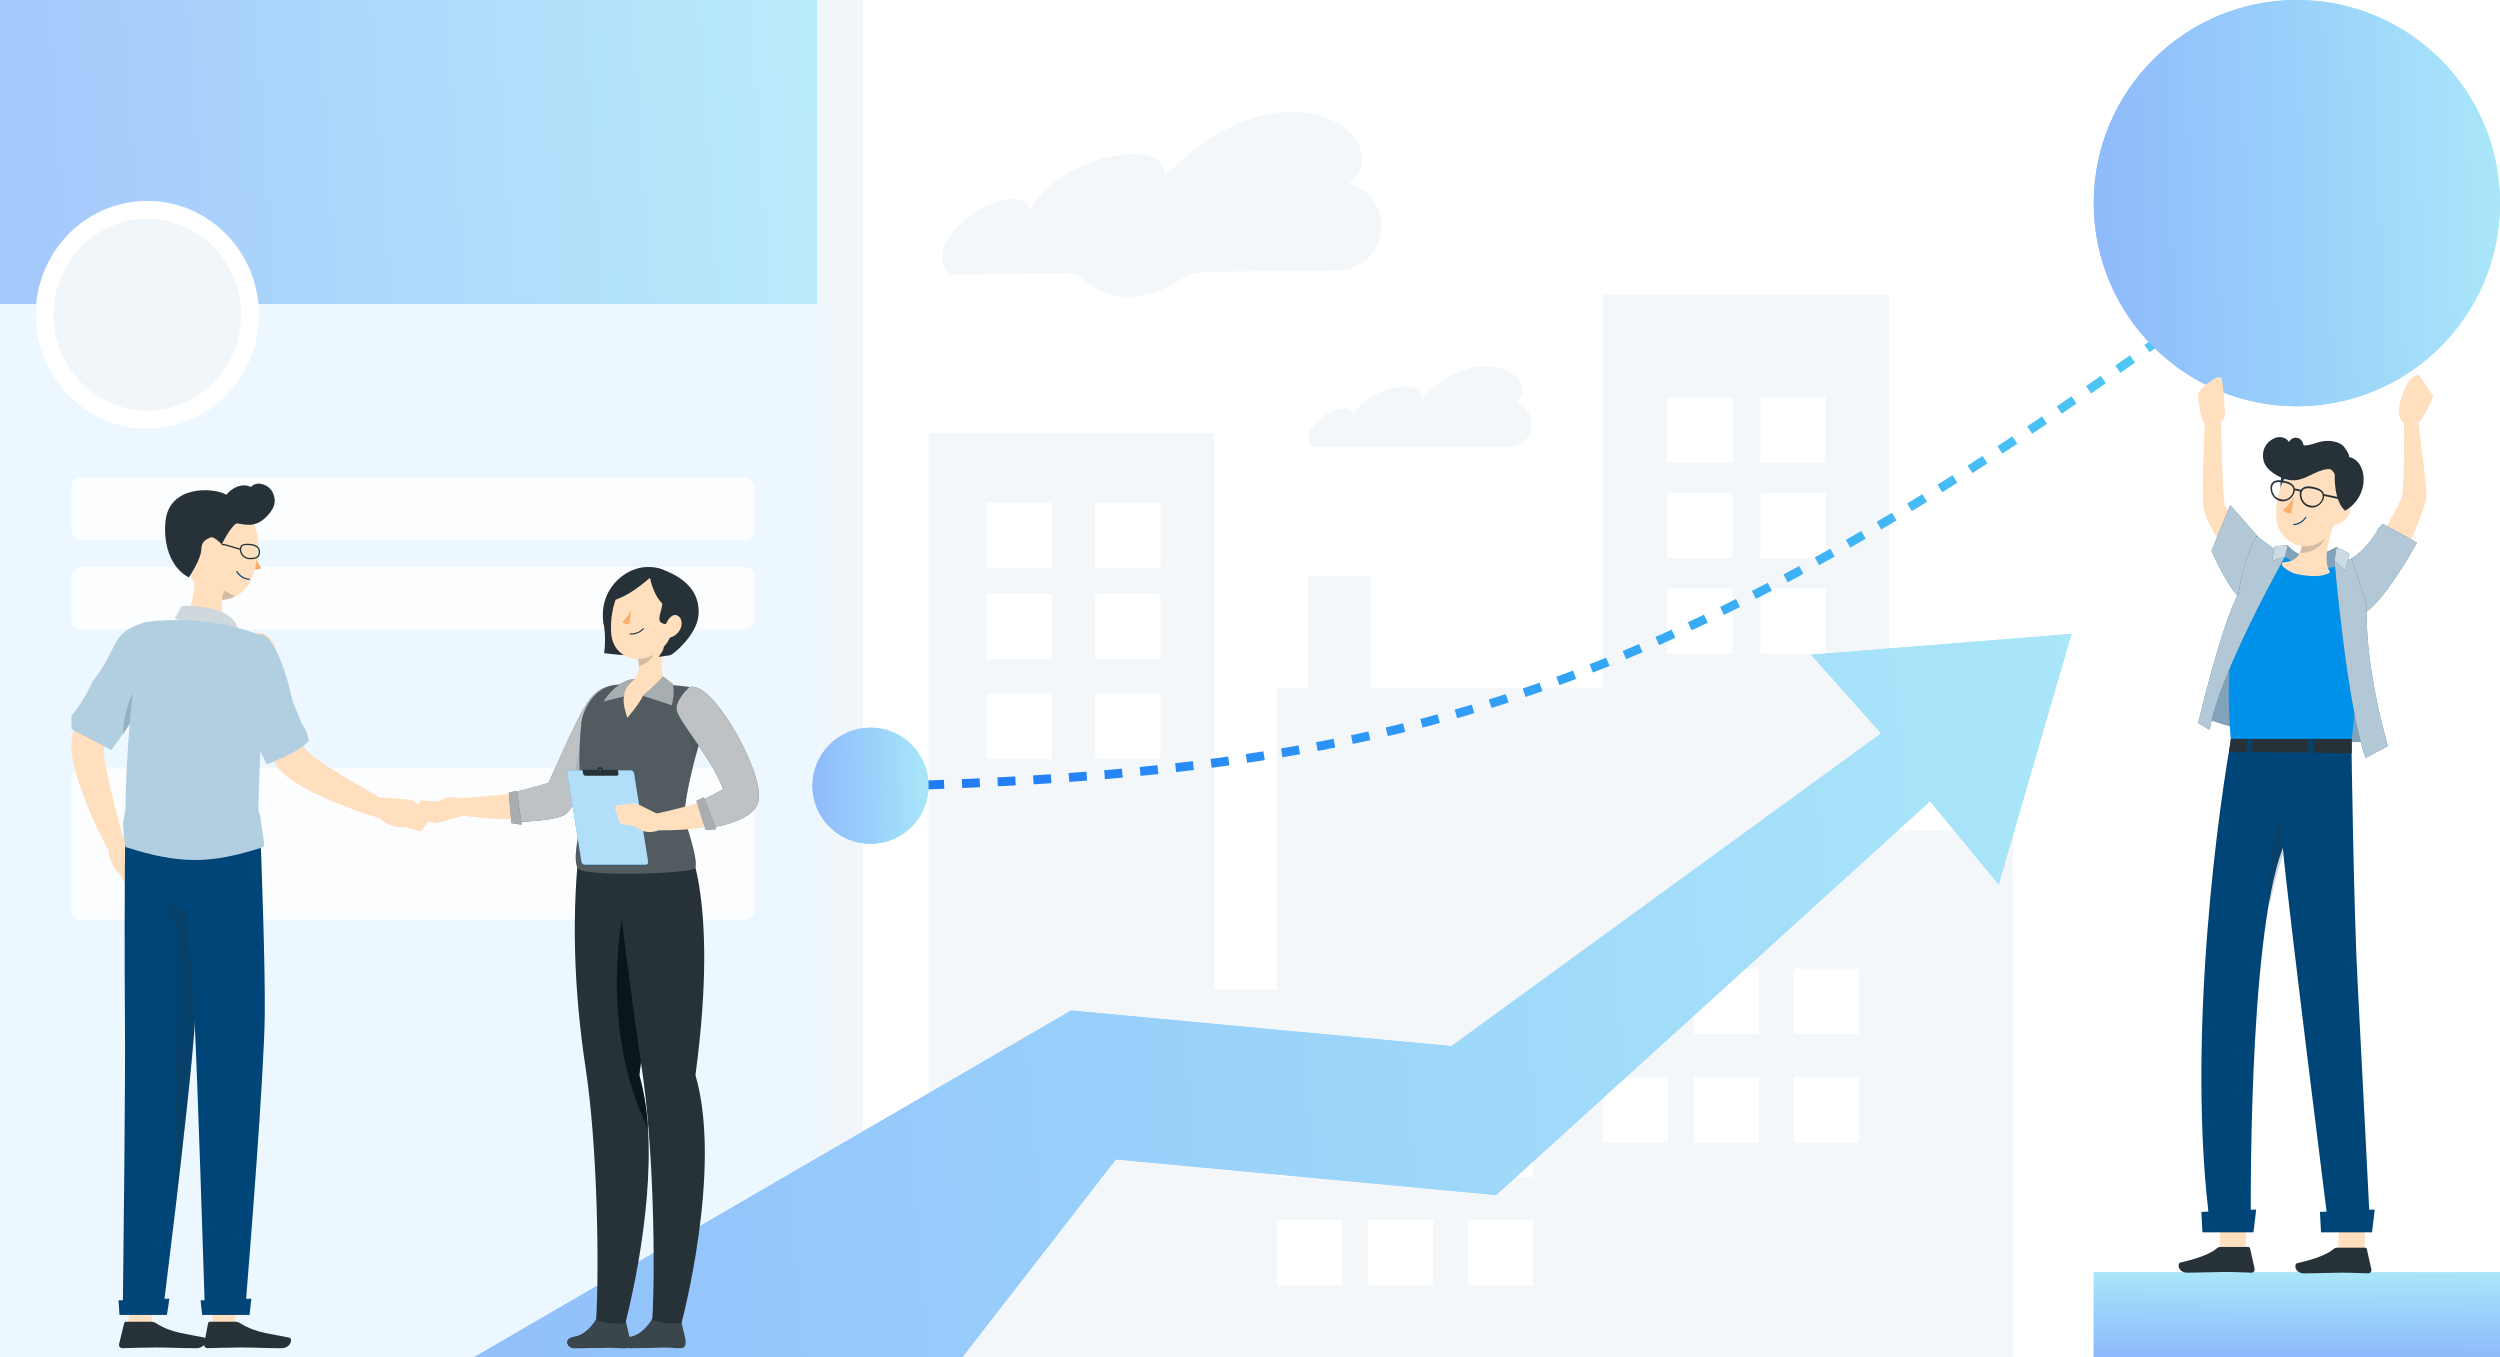 <svg width="560" height="304" viewBox="0 0 560 304" fill="none" xmlns="http://www.w3.org/2000/svg">
<rect x="0" y="0" width="560" height="304" fill="#808080" stroke="none"/>
<g clip-path="url(#clip0_523_14090)">
<rect width="560" height="304" fill="white"/>
<rect width="64.208" height="243.213" transform="matrix(-1 0 0 1 423.208 66)" fill="#F4F7FA"/>
<rect width="40" height="123" transform="matrix(-1 0 0 1 451 186)" fill="#F4F7FA"/>
<rect width="77" height="150" transform="matrix(-1 0 0 1 363 154)" fill="#F4F7FA"/>
<rect width="14" height="39" transform="matrix(-1 0 0 1 307 129)" fill="#F4F7FA"/>
<rect width="64.208" height="82.692" transform="matrix(-1 0 0 1 312.095 221.656)" fill="#F4F7FA"/>
<rect width="64" height="214" transform="matrix(-1 0 0 1 272 97)" fill="#F4F7FA"/>
<rect width="14.593" height="14.593" transform="matrix(-1 0 0 1 259.914 112.62)" fill="white"/>
<rect width="14.593" height="14.593" transform="matrix(-1 0 0 1 235.593 112.62)" fill="white"/>
<rect width="14.593" height="14.593" transform="matrix(-1 0 0 1 235.593 133.05)" fill="white"/>
<rect width="14.593" height="14.593" transform="matrix(-1 0 0 1 259.914 133.05)" fill="white"/>
<rect width="14.593" height="14.593" transform="matrix(-1 0 0 1 259.914 155.425)" fill="white"/>
<rect width="14.593" height="14.593" transform="matrix(-1 0 0 1 388.086 89)" fill="white"/>
<rect width="14.593" height="14.593" transform="matrix(-1 0 0 1 388.086 110.403)" fill="white"/>
<rect width="14.593" height="14.593" transform="matrix(-1 0 0 1 388.086 131.805)" fill="white"/>
<rect width="14.593" height="14.593" transform="matrix(-1 0 0 1 408.946 89)" fill="white"/>
<rect width="14.593" height="14.593" transform="matrix(-1 0 0 1 408.946 110.403)" fill="white"/>
<rect width="14.593" height="14.593" transform="matrix(-1 0 0 1 408.946 131.805)" fill="white"/>
<rect width="14.593" height="14.593" transform="matrix(-1 0 0 1 235.593 155.425)" fill="white"/>
<rect width="14.593" height="14.593" transform="matrix(4.37114e-08 1 1 -4.37114e-08 359 217)" fill="white"/>
<rect width="14.593" height="14.593" transform="matrix(4.37114e-08 1 1 -4.37114e-08 359 241.321)" fill="white"/>
<rect width="14.593" height="14.593" transform="matrix(4.37114e-08 1 1 -4.37114e-08 379.43 241.321)" fill="white"/>
<rect width="14.593" height="14.593" transform="matrix(4.37114e-08 1 1 -4.37114e-08 379.43 217)" fill="white"/>
<rect width="14.593" height="14.593" transform="matrix(4.37114e-08 1 1 -4.37114e-08 401.805 217)" fill="white"/>
<rect width="14.593" height="14.593" transform="matrix(4.37114e-08 1 1 -4.37114e-08 401.805 241.321)" fill="white"/>
<rect width="14.593" height="14.593" transform="matrix(4.37114e-08 1 1 -4.37114e-08 286 249)" fill="white"/>
<rect width="14.593" height="14.593" transform="matrix(4.37114e-08 1 1 -4.37114e-08 286 273.321)" fill="white"/>
<rect width="14.593" height="14.593" transform="matrix(4.37114e-08 1 1 -4.37114e-08 306.43 273.321)" fill="white"/>
<rect width="14.593" height="14.593" transform="matrix(4.37114e-08 1 1 -4.37114e-08 306.43 249)" fill="white"/>
<rect width="14.593" height="14.593" transform="matrix(4.37114e-08 1 1 -4.37114e-08 328.805 249)" fill="white"/>
<rect width="14.593" height="14.593" transform="matrix(4.37114e-08 1 1 -4.37114e-08 328.805 273.321)" fill="white"/>
<rect width="19" height="91" transform="matrix(1.19249e-08 -1 -1 -1.19249e-08 560 304)" fill="url(#paint0_linear_523_14090)"/>
<rect opacity="0.5" width="19" height="91" transform="matrix(1.19249e-08 -1 -1 -1.19249e-08 560 304)" fill="white"/>
<g clip-path="url(#clip1_523_14090)">
<path d="M212.7 61.57L239.33 61.27C240.28 61.26 241.2 61.52 242 62.03C250.42 70.03 260.12 65.41 264.43 62.61C266.07 61.54 267.98 60.95 269.94 60.91L299.61 60.57C310.75 60.44 313.26 44.82 302.7 41.29L302.3 41.11C313.82 31.29 288.06 11.11 260.66 39.76C262.72 30.3 238.11 33.99 230.72 46.95C227.94 38.57 204.61 53.53 212.7 61.57Z" fill="#F4F7FA"/>
</g>
<g clip-path="url(#clip2_523_14090)">
<path d="M293.84 100.12H338.06C343.72 100.12 345.06 92.19 339.74 90.33L339.53 90.26C345.45 85.33 332.47 74.93 318.36 89.33C319.46 84.53 306.92 86.26 303.09 92.81C301.73 88.51 289.77 95.98 293.84 100.12Z" fill="#F4F7FA"/>
</g>
<rect x="-14" y="-12" width="207.371" height="347" rx="10" fill="#F1F6FA"/>
<rect x="-1" y="-6" width="184" height="326" rx="5" fill="#44B1FF"/>
<rect opacity="0.9" x="-1" y="-6" width="184" height="326" rx="5" fill="white"/>
<path d="M-1 -1C-1 -3.761 1.239 -6 4 -6H178C180.761 -6 183 -3.761 183 -1V68H-1V-1Z" fill="url(#paint1_linear_523_14090)"/>
<path opacity="0.6" d="M-1 -1C-1 -3.761 1.239 -6 4 -6H178C180.761 -6 183 -3.761 183 -1V68H-1V-1Z" fill="white"/>
<path d="M33 94C45.747 94 56 83.434 56 70.5C56 57.566 45.747 47 33 47C20.253 47 10 57.566 10 70.5C10 83.434 20.253 94 33 94Z" fill="#F1F6FA" stroke="white" stroke-width="4"/>
<rect opacity="0.8" x="16" y="107" width="153" height="14" rx="2" fill="white"/>
<rect opacity="0.8" x="16" y="127" width="153" height="14" rx="2" fill="white"/>
<rect opacity="0.8" x="16" y="172" width="153" height="34" rx="2" fill="white"/>
<g clip-path="url(#clip3_523_14090)">
<path d="M464.004 142L405.684 146.658L421.37 164.279L325.123 234.335L239.932 226.358L53.152 334.832L154.389 382.768L249.949 259.7L335.13 267.688L432.33 179.476L447.697 198.111L464.004 142Z" fill="url(#paint2_linear_523_14090)"/>
</g>
<g opacity="0.5" clip-path="url(#clip4_523_14090)">
<path d="M464.004 142L405.684 146.658L421.37 164.279L325.123 234.335L239.932 226.358L53.152 334.832L154.389 382.768L249.949 259.7L335.13 267.688L432.33 179.476L447.697 198.111L464.004 142Z" fill="white"/>
</g>
<g clip-path="url(#clip5_523_14090)">
<path d="M138.327 161.284C135.796 167.467 133.118 173.524 129.391 179.098C128.855 179.922 128.209 180.672 127.476 181.325C122.619 184.843 108.84 183.337 102.89 182.624C101.863 182.468 101.159 181.503 101.313 180.464C101.437 179.603 102.134 178.935 102.985 178.853C106.58 178.557 110.212 178.23 113.756 177.859C116.852 177.436 120.425 177.213 123.213 175.996C123.301 175.951 123.323 175.914 123.286 175.936C123.176 176.003 123.074 176.092 123 176.196C126.353 170.6 128.672 164.239 131.379 158.271C133.477 153.817 140.029 156.564 138.327 161.24V161.284Z" fill="#FFDFBE"/>
<path d="M135.964 153.862C131.863 155.153 130.623 158.13 122.853 175.387L115.201 177.473L115.788 184.101C115.788 184.101 123.382 184.02 126.265 182.617C129.148 181.214 137.41 165.404 137.41 165.404L135.964 153.862Z" fill="#263238"/>
<path d="M103.712 182.735L97.916 184.383L93 183.374L94.056 179.299L98.26 179.514C98.26 179.514 101.423 177.369 104.379 179.625L103.712 182.735Z" fill="#FFDFBE"/>
<path opacity="0.7" d="M137.41 165.397C137.41 165.397 135.128 169.754 132.545 174.103C131.276 176.233 129.926 178.371 128.745 179.982C128.099 181.013 127.256 181.904 126.265 182.602C123.382 184.042 115.788 184.086 115.788 184.086L115.201 177.451L122.853 175.372C130.623 158.093 131.863 155.124 135.964 153.847L137.41 165.397Z" fill="white"/>
<path d="M113.961 177.54L115.788 177.154L116.852 184.732L114.556 184.383L113.961 177.54Z" fill="#263238"/>
<path opacity="0.6" d="M113.961 177.54L115.788 177.154L116.852 184.732L114.556 184.383L113.961 177.54Z" fill="white"/>
<path opacity="0.1" d="M132.546 174.103C131.276 176.233 129.926 178.371 128.745 179.982C128.011 169.85 131.269 164.446 131.269 164.446C132.399 166.473 132.7 170.273 132.546 174.103Z" fill="#263238"/>
<path d="M128.642 301.993C132.876 301.993 133.433 301.926 135.81 301.852C137.85 301.777 138.334 302.03 139.978 301.993C141.342 301.993 141.291 300.642 140.873 299.12C140.66 298.378 140.33 296.737 140.044 295.498L133.837 295.045C132.964 296.73 130.997 299.135 128.613 299.454C126.228 299.773 126.955 301.993 128.642 301.993Z" fill="#263238"/>
<path d="M128.643 301.993C132.876 301.993 133.434 301.926 135.811 301.852C137.85 301.777 138.335 302.03 139.978 301.993C141.343 301.993 141.291 300.642 140.873 299.12C140.66 298.378 140.33 296.737 140.044 295.498L133.837 295.045C132.964 296.73 130.998 299.135 128.613 299.454C126.229 299.773 126.955 301.993 128.643 301.993Z" fill="#263238"/>
<path opacity="0.1" d="M128.643 301.993C132.876 301.993 133.434 301.926 135.811 301.852C137.85 301.777 138.335 302.03 139.978 301.993C141.343 301.993 141.291 300.642 140.873 299.12C140.66 298.378 140.33 296.737 140.044 295.498L133.837 295.045C132.964 296.73 130.998 299.135 128.613 299.454C126.229 299.773 126.955 301.993 128.643 301.993Z" fill="white"/>
<path d="M140.102 296.3C138.151 296.916 134.534 296.218 133.543 295.639C134.226 283.919 133.881 256.997 131.159 239.08C128.562 222.008 127.894 204.231 130.014 187.441H140.711C140.711 187.441 144.38 192.889 145.069 209.174C145.392 217.013 145.025 227.382 143.206 240.854C144.284 244.773 144.937 248.796 145.15 252.856C146.397 272.83 140.102 296.3 140.102 296.3Z" fill="#263238"/>
<path d="M141.1 301.993C145.334 301.993 145.891 301.926 148.276 301.852C150.308 301.777 150.8 302.03 152.436 301.993C153.8 301.993 153.749 300.642 153.331 299.12C153.118 298.378 152.795 296.737 152.502 295.498L146.302 295.045C145.429 296.73 143.455 299.135 141.071 299.454C138.796 299.766 139.413 301.993 141.1 301.993Z" fill="#263238"/>
<path opacity="0.1" d="M141.1 301.993C145.334 301.993 145.891 301.926 148.276 301.852C150.308 301.777 150.8 302.03 152.436 301.993C153.8 301.993 153.749 300.642 153.331 299.12C153.118 298.378 152.795 296.737 152.502 295.498L146.302 295.045C145.429 296.73 143.455 299.135 141.071 299.454C138.796 299.766 139.413 301.993 141.1 301.993Z" fill="white"/>
<path opacity="0.7" d="M143.206 240.816C144.284 244.736 144.937 248.759 145.15 252.819C133.558 229.215 139.897 202.628 139.897 202.628C140.579 203.318 142.641 205.908 145.033 209.137C145.392 216.975 145.025 227.345 143.206 240.816Z" fill="#000A11"/>
<path d="M136.603 184.732C136.603 184.732 141.13 221.993 143.727 239.042C146.449 256.96 146.801 283.882 146.119 295.594C147.109 296.181 150.726 296.886 152.678 296.262C152.678 296.262 161.908 261.859 155.781 240.816C161.365 199.369 153.279 187.375 153.279 187.375L136.603 184.732Z" fill="#263238"/>
<path d="M130.198 184.168C129.948 179.032 129.846 175.424 129.824 171.78C129.736 168.662 129.853 165.545 130.183 162.45C130.44 158.419 133.558 153.877 137.571 153.454C138.679 153.335 139.838 153.231 140.961 153.164C144.387 153.038 147.821 153.164 151.232 153.521C152.201 153.602 153.147 153.714 154.042 153.832C156.933 154.218 158.965 156.913 158.584 159.837C158.533 160.208 158.445 160.579 158.32 160.928C155.07 171.171 153.639 177.829 153.184 183.151C153.764 184.784 156.801 193.595 155.561 194.597C154.189 195.703 131.35 196.526 129.552 194.597C128.18 193.127 129.537 186.877 130.198 184.168Z" fill="#263238"/>
<path opacity="0.2" d="M158.334 160.928C157.747 162.791 157.219 164.536 156.742 166.168C156.684 166.376 156.625 166.584 156.559 166.785C156.331 167.594 156.111 168.38 155.906 169.13C155.4 171.015 154.974 172.752 154.615 174.326C153.932 177.228 153.448 180.167 153.147 183.129C153.734 184.762 156.779 193.572 155.532 194.574C154.16 195.673 131.32 196.497 129.523 194.574C128.151 193.09 129.523 186.848 130.183 184.138C129.933 179.002 129.831 175.395 129.816 171.75C129.728 168.633 129.845 165.515 130.168 162.42C130.425 158.397 133.543 153.847 137.556 153.424C138.664 153.298 139.831 153.194 140.946 153.135C144.372 153.001 147.806 153.12 151.218 153.491C152.193 153.573 153.14 153.684 154.035 153.803C156.933 154.181 158.98 156.861 158.606 159.793C158.554 160.179 158.466 160.557 158.334 160.928Z" fill="white"/>
<path opacity="0.1" d="M156.559 166.785C156.331 167.594 156.111 168.38 155.906 169.13C153.998 166.525 154.673 164.432 154.673 164.432C155.172 163.229 154.673 162.583 155.59 162.754C155.825 164.12 156.148 165.463 156.559 166.785Z" fill="#263238"/>
<path d="M135.334 140.368C135.598 142.335 135.598 144.339 135.334 146.306C135.334 146.306 147.168 147.969 150.007 145.749C152.847 143.53 154.145 130.37 147.747 129.108C141.35 127.846 133.866 132.263 135.334 140.368Z" fill="#263238"/>
<path d="M149.274 142.283C148.422 145.445 147.388 151.234 149.42 153.35C149.42 153.35 152.26 156.118 144.013 155.866C143.279 157.603 140.521 160.787 140.521 160.787C140.521 160.787 139.259 157.269 139.831 156C134.526 155.539 139.706 153.35 139.706 153.35C143.25 152.504 143.375 149.891 142.927 147.412L149.274 142.283Z" fill="#FFDFBE"/>
<path opacity="0.2" d="M146.661 144.383L142.912 147.434C143.022 148.013 143.074 148.592 143.081 149.178C144.431 148.978 146.368 147.501 146.61 146.091C146.728 145.527 146.75 144.948 146.661 144.383Z" fill="#263238"/>
<path d="M151.915 135.974C150.968 141.073 150.675 143.248 147.799 145.697C143.463 149.408 137.527 147.434 136.948 142.231C136.434 137.547 138.07 129.984 143.272 128.299C146.713 127.082 150.484 128.915 151.687 132.396C152.084 133.547 152.164 134.779 151.915 135.974Z" fill="#FFDFBE"/>
<path d="M141.419 136.545C140.873 137.571 140.194 138.522 139.411 139.376C139.832 139.75 140.408 139.907 140.962 139.803L141.419 136.545Z" fill="#FCAF6D"/>
<path d="M147.579 132.263C150.359 135.9 144.644 140.078 150.359 139.833C156.075 139.589 153.756 131.424 150.359 129.568C146.962 127.713 147.579 132.263 147.579 132.263Z" fill="#263238"/>
<path d="M141.849 142.12C141.607 142.142 141.357 142.142 141.115 142.12C141.056 142.12 141.005 142.075 141.005 142.008C141.005 142.001 141.005 141.993 141.005 141.986C141.02 141.919 141.078 141.867 141.152 141.867C142.237 141.956 143.294 141.533 144.035 140.732C144.086 140.687 144.16 140.687 144.211 140.732C144.262 140.784 144.262 140.858 144.211 140.91C143.595 141.585 142.751 142.016 141.849 142.12Z" fill="#263238"/>
<path d="M137.615 134.007C137.549 134.007 137.491 133.992 137.439 133.947C137.344 133.851 137.344 133.688 137.439 133.591C137.96 132.953 138.753 132.597 139.574 132.634C139.699 132.641 139.787 132.752 139.78 132.871C139.78 132.886 139.78 132.893 139.78 132.908C139.758 133.049 139.633 133.146 139.494 133.131C138.841 133.116 138.224 133.406 137.806 133.91C137.762 133.97 137.696 133.999 137.623 134.007H137.615Z" fill="#263238"/>
<path d="M145.605 129.427C145.605 129.427 146.595 135.439 150.543 136.449C154.49 137.458 151.276 130.266 151.276 130.266C151.276 130.266 150.44 127 145.106 127C139.772 127 133.617 132.485 135.326 140.36C135.179 138.742 135.488 137.109 136.214 135.655C137.432 133.591 138.65 135.38 145.605 129.427Z" fill="#263238"/>
<path d="M149.215 127.906C154.857 130.184 156.911 133.925 156.434 138.074C155.957 142.224 150.888 146.625 150.073 146.781L147.535 147.145C147.535 147.145 151.438 141.659 150.682 139.796C149.926 137.933 149.178 137.755 149.178 137.755L149.215 127.906Z" fill="#263238"/>
<path d="M152.406 140.865C151.988 141.778 151.21 142.468 150.264 142.765C149.09 143.077 148.577 141.719 148.965 140.36C149.318 139.136 150.352 137.495 151.504 137.792C152.656 138.089 152.993 139.685 152.406 140.865Z" fill="#FFDFBE"/>
<path d="M142.201 152.073C142.201 152.073 139.479 153.988 139.809 156L135.165 157.158C135.165 157.158 137.909 152.407 142.201 152.073Z" fill="#263238"/>
<path d="M150.484 157.996L143.991 155.866C143.991 155.866 147.425 153.06 148.496 151.539L150.645 153.172C150.697 153.298 151.335 154.894 150.484 157.996Z" fill="#263238"/>
<path opacity="0.6" d="M142.201 152.073C142.201 152.073 139.479 153.988 139.809 156L135.165 157.158C135.165 157.158 137.909 152.407 142.201 152.073Z" fill="white"/>
<path opacity="0.6" d="M150.484 157.996L143.991 155.866C143.991 155.866 147.425 153.06 148.496 151.539L150.645 153.172C150.697 153.298 151.335 154.894 150.484 157.996Z" fill="white"/>
<path d="M158.973 156.445C162.304 160.854 165.209 165.575 167.638 170.548C168.569 172.403 169.215 174.393 169.538 176.449C170.081 185.615 153.624 186.016 147.395 186.001C146.361 185.979 145.532 185.118 145.554 184.064C145.568 183.188 146.177 182.431 147.028 182.246C150.381 181.503 153.8 180.679 156.977 179.663C159.061 178.92 161.313 178.223 162.803 176.887C162.942 176.746 163.001 176.627 162.957 176.649C162.825 176.835 162.766 177.065 162.788 177.287L162.751 177.176C161.827 174.459 160.191 172.025 158.657 169.531C156.823 166.673 154.842 163.764 152.905 160.98C150.117 156.853 155.877 152.541 158.973 156.445Z" fill="#FFDFBE"/>
<path d="M154.475 153.907C154.475 153.907 151.584 156.319 151.54 158.716C151.496 161.114 159.178 169.316 162.003 176.797L157.058 179.41L159.119 185.408C159.119 185.408 168.386 184.205 169.772 179.9C171.012 176.055 166.948 167.779 164.71 163.905C162.472 160.03 157.777 153.046 154.475 153.907Z" fill="#263238"/>
<path opacity="0.7" d="M154.475 153.907C154.475 153.907 151.584 156.319 151.54 158.716C151.496 161.114 159.178 169.316 162.003 176.797L157.058 179.41L159.119 185.408C159.119 185.408 168.386 184.205 169.772 179.9C171.012 176.055 166.948 167.779 164.71 163.905C162.472 160.03 157.777 153.046 154.475 153.907Z" fill="white"/>
<path d="M155.987 179.403L157.674 178.601L160.411 185.742L158.092 185.927L155.987 179.403Z" fill="#263238"/>
<path opacity="0.6" d="M155.987 179.403L157.674 178.601L160.411 185.742L158.092 185.927L155.987 179.403Z" fill="white"/>
<path d="M144.607 193.684H130.975C130.609 193.661 130.308 193.394 130.242 193.03L127.094 173.22C127.043 172.923 127.241 172.633 127.534 172.581C127.571 172.581 127.615 172.574 127.652 172.574H141.291C141.651 172.589 141.959 172.856 142.025 173.22L145.172 193.03C145.231 193.327 145.04 193.617 144.739 193.676C144.695 193.684 144.651 193.691 144.607 193.684Z" fill="#0091EA"/>
<path opacity="0.7" d="M144.607 193.684H130.975C130.609 193.661 130.308 193.394 130.242 193.03L127.094 173.22C127.043 172.923 127.241 172.633 127.534 172.581C127.571 172.581 127.615 172.574 127.652 172.574H141.291C141.651 172.589 141.959 172.856 142.025 173.22L145.172 193.03C145.231 193.327 145.04 193.617 144.739 193.676C144.695 193.684 144.651 193.691 144.607 193.684Z" fill="white"/>
<path d="M138.305 172.44H135.069C135.003 172.077 134.703 171.81 134.336 171.795C134.042 171.78 133.793 172.01 133.778 172.314C133.778 172.359 133.778 172.403 133.785 172.44H130.55C130.55 172.44 130.491 172.47 130.491 172.5C130.491 172.5 130.491 172.5 130.491 172.507L130.623 173.324C130.675 173.576 130.887 173.762 131.144 173.769H138.144C138.349 173.769 138.525 173.613 138.532 173.405C138.532 173.376 138.532 173.353 138.532 173.324L138.4 172.507C138.4 172.463 138.364 172.433 138.32 172.44C138.32 172.44 138.32 172.44 138.312 172.44H138.305ZM134.438 172.574C134.336 172.574 134.24 172.492 134.226 172.389C134.204 172.307 134.255 172.225 134.328 172.21C134.343 172.21 134.358 172.21 134.38 172.21C134.49 172.21 134.578 172.292 134.6 172.396C134.615 172.478 134.563 172.559 134.475 172.582C134.46 172.582 134.446 172.582 134.438 172.582V172.574Z" fill="#263238"/>
<path d="M147.85 182.602L142.428 179.9L138.488 180.345C138.063 180.397 137.755 180.783 137.806 181.214C137.806 181.273 137.828 181.325 137.843 181.385L138.796 184.161C138.892 184.435 139.134 184.636 139.42 184.68L142.296 185.103C143.829 186.514 146.082 186.788 147.909 185.786L147.85 182.602Z" fill="#FFDFBE"/>
</g>
<path d="M183.5 176.5C310.5 174 371.5 160 501.5 63" stroke="url(#paint3_linear_523_14090)" stroke-width="2" stroke-dasharray="4 4"/>
<circle cx="195" cy="176" r="13" fill="url(#paint4_linear_523_14090)"/>
<circle opacity="0.5" cx="195" cy="176" r="13" fill="white"/>
<path d="M514.5 91C539.629 91 560 70.629 560 45.5C560 20.371 539.629 0 514.5 0C489.371 0 469 20.371 469 45.5C469 70.629 489.371 91 514.5 91Z" fill="url(#paint5_linear_523_14090)"/>
<path opacity="0.5" d="M514.5 91C539.629 91 560 70.629 560 45.5C560 20.371 539.629 0 514.5 0C489.371 0 469 20.371 469 45.5C469 70.629 489.371 91 514.5 91Z" fill="white"/>
<path d="M523.753 281.154H529.635L529.882 269.917H524L523.753 281.154Z" fill="#FFDFBE"/>
<path d="M497.194 281.154H503.076L503.323 269.917H497.44L497.194 281.154Z" fill="#FFDFBE"/>
<path d="M512.465 122.151C513.014 122.87 513.716 123.458 514.52 123.874C515.323 124.289 516.209 124.521 517.113 124.553C520.06 124.553 523.396 122.512 523.396 122.512L524.207 126.468C523.504 127.634 522.466 128.561 521.228 129.129C519.99 129.696 518.61 129.878 517.268 129.65C514.35 129.141 511.654 127.763 509.534 125.694L512.465 122.151Z" fill="#004577"/>
<path opacity="0.5" d="M512.465 122.151C513.014 122.87 513.716 123.458 514.52 123.874C515.323 124.289 516.209 124.521 517.113 124.553C520.06 124.553 523.396 122.512 523.396 122.512L524.207 126.468C523.504 127.634 522.466 128.561 521.228 129.129C519.99 129.696 518.61 129.878 517.268 129.65C514.35 129.141 511.654 127.763 509.534 125.694L512.465 122.151Z" fill="white"/>
<path d="M494.11 160.911C494.11 160.911 509.578 167.29 532.126 166.067L527.345 140.831L501.366 139.277L494.11 160.911Z" fill="#004577"/>
<path opacity="0.5" d="M494.11 160.911C494.11 160.911 509.578 167.29 532.126 166.067L527.345 140.831L501.366 139.277L494.11 160.911Z" fill="white"/>
<path d="M502.353 129.65C502.353 129.65 494.427 117.909 493.72 114.38C493.013 110.852 493.889 94.927 493.889 94.927C493.502 94.445 493.223 93.884 493.072 93.284C492.902 92.423 492.166 88.482 492.49 87.893C493.049 86.869 497.034 83.532 497.565 84.703C498.095 85.874 498.353 92.327 498.427 93.012C498.478 93.542 497.521 94.485 497.521 94.485C497.521 94.485 497.83 112.237 498.441 113.438C499.053 114.638 506.625 124.022 506.625 124.022L502.353 129.65Z" fill="#FFDFBE"/>
<path d="M505.792 120.221C505.792 120.221 506.205 137.266 502.779 134.953C500.945 133.708 498.956 130.534 497.513 127.786C496.238 125.4 495.384 123.367 495.384 123.367L499.575 113.135L505.792 120.221Z" fill="#004577"/>
<path opacity="0.7" d="M505.792 120.221C505.792 120.221 506.205 137.266 502.779 134.953C500.945 133.708 498.956 130.534 497.513 127.786C496.238 125.4 495.384 123.367 495.384 123.367L499.575 113.135L505.792 120.221Z" fill="white"/>
<path d="M523.581 279.48H529.747C529.847 279.48 529.945 279.515 530.024 279.577C530.103 279.64 530.158 279.728 530.181 279.826L531.183 284.348C531.204 284.445 531.206 284.545 531.189 284.642C531.171 284.739 531.134 284.831 531.079 284.914C531.025 284.996 530.955 285.067 530.873 285.122C530.79 285.176 530.698 285.214 530.601 285.232C530.547 285.24 530.493 285.24 530.439 285.232C528.443 285.196 526.992 285.078 524.487 285.078C522.941 285.078 518.285 285.24 516.157 285.24C514.028 285.24 513.748 283.133 514.617 282.934C518.528 282.087 521.475 280.901 522.72 279.782C522.957 279.574 523.266 279.466 523.581 279.48Z" fill="#263238"/>
<path d="M497.432 279.317H503.597C503.697 279.318 503.794 279.353 503.871 279.416C503.949 279.479 504.003 279.566 504.024 279.664L505.026 284.186C505.049 284.283 505.052 284.383 505.035 284.48C505.018 284.578 504.982 284.671 504.928 284.754C504.875 284.837 504.805 284.909 504.723 284.964C504.641 285.02 504.549 285.058 504.452 285.078H504.29C502.293 285.041 500.835 284.923 498.331 284.923C496.791 284.923 492.136 285.085 490 285.085C487.864 285.085 487.591 282.978 488.468 282.787C492.379 281.932 495.325 280.746 496.57 279.627C496.806 279.415 497.115 279.304 497.432 279.317Z" fill="#263238"/>
<path d="M526.702 164.7H499.924C497.376 178.137 489.412 232.67 495.129 275.025H504.192C504.192 275.025 503.357 210.669 511.358 189.926C512.281 201.044 521.607 274.975 521.607 274.975H530.904C530.904 274.975 529.52 247.168 528.144 220.895C527.244 204.346 526.739 168.095 526.702 164.7Z" fill="#004577"/>
<path opacity="0.2" d="M511.413 191.435C510.083 195.228 509.076 199.126 508.4 203.088C507.664 192.776 510.661 181.845 510.661 181.845L511.413 191.435Z" fill="#263238"/>
<path d="M504.363 168.446L517.114 168.601V165.492H504.363V168.446Z" fill="#263238"/>
<path d="M503.398 165.492H499.686L499.34 168.387L503.398 168.431V165.492Z" fill="#263238"/>
<path d="M518.086 165.492V168.615L526.8 168.719V165.492H518.086Z" fill="#263238"/>
<path d="M531.941 120.7C531.941 120.7 531.072 127.801 529.894 137.9C529.57 140.647 529.231 143.616 528.87 146.739C528.2 152.676 527.485 159.121 526.8 165.5H499.686C499.686 165.5 496.887 139.233 505.498 120.096C505.498 120.096 512.562 126.88 519.25 127.374C525.938 127.867 531.941 120.7 531.941 120.7Z" fill="#0091EA"/>
<path d="M521.946 128.192C519.346 129.974 513.799 128.42 513.799 128.42C513.799 128.42 510.396 126.947 511.295 125.967C513.416 125.908 514.558 125.076 515.147 123.897C515.478 123.157 515.661 122.358 515.685 121.547C515.685 121.106 515.685 120.649 515.685 120.2L523.39 115.979C522.012 119.271 520.031 125.407 521.946 128.192Z" fill="#FFDFBE"/>
<path opacity="0.2" d="M521.326 119.05C520.472 123.205 516.862 123.89 515.146 123.897C515.477 123.157 515.66 122.358 515.684 121.547L521.326 119.05Z" fill="#263238"/>
<path d="M511.987 103.913C511.987 103.913 509.387 108.959 511.987 112.605C514.587 116.251 518.661 104.237 518.661 104.237L511.987 103.913Z" fill="#004577"/>
<path d="M524.45 111.39C523.566 115.367 523.146 118.019 521.386 120.001C521.019 120.419 520.603 120.793 520.148 121.113C519.068 121.926 517.752 122.363 516.4 122.356C515.048 122.349 513.736 121.9 512.664 121.076C511.251 120.042 510.289 118.505 509.976 116.782C509.924 116.546 509.895 116.296 509.865 116.045C509.836 115.478 509.836 114.91 509.865 114.344C510.02 109.924 511.957 104.311 516.414 103.295C517.531 103.028 518.699 103.052 519.805 103.365C520.91 103.677 521.918 104.268 522.73 105.081C523.543 105.893 524.133 106.901 524.446 108.006C524.759 109.112 524.783 110.28 524.516 111.397L524.45 111.39Z" fill="#FFDFBE"/>
<path d="M513.835 111.279C513.174 112.408 512.358 113.439 511.412 114.343C511.653 114.581 511.942 114.763 512.26 114.877C512.578 114.992 512.917 115.036 513.254 115.006L513.835 111.279Z" fill="#FCAF6D"/>
<path d="M513.779 117.639C514.355 117.605 514.914 117.43 515.408 117.132C515.902 116.834 516.316 116.42 516.615 115.926C516.631 115.898 516.636 115.863 516.627 115.831C516.619 115.799 516.598 115.772 516.569 115.756C516.541 115.741 516.509 115.737 516.479 115.746C516.448 115.754 516.422 115.773 516.405 115.799C516.118 116.247 515.731 116.621 515.275 116.894C514.819 117.167 514.307 117.331 513.777 117.373C513.761 117.374 513.745 117.378 513.731 117.385C513.717 117.392 513.704 117.402 513.694 117.414C513.684 117.426 513.676 117.44 513.671 117.455C513.667 117.47 513.665 117.486 513.666 117.502C513.668 117.533 513.681 117.562 513.704 117.583C513.727 117.604 513.757 117.615 513.788 117.614L513.779 117.639Z" fill="#004577"/>
<path d="M525.923 115.699C525.57 116.198 525.123 116.623 524.606 116.949C524.089 117.275 523.513 117.496 522.91 117.599C521.297 117.872 520.7 116.384 521.26 114.955C521.798 113.681 523.278 111.972 524.833 112.369C525.171 112.456 525.482 112.627 525.737 112.865C525.992 113.104 526.182 113.403 526.291 113.735C526.399 114.067 526.423 114.421 526.358 114.764C526.294 115.107 526.144 115.429 525.923 115.699Z" fill="#FFDFBE"/>
<path d="M532.125 122.446C532.125 122.446 537.237 113.452 537.966 111.397C538.695 109.342 538.497 94.809 538.497 94.809C538.497 94.809 536.287 93.638 538.084 88.548C539.881 83.458 541.848 84.018 541.848 84.018C541.848 84.018 544.839 88.29 544.993 88.74C545.148 89.189 542.651 94.043 541.701 94.728C541.701 94.728 543.675 109.291 543.513 111.493C543.351 113.695 538.357 125.024 538.357 125.024L532.125 122.446Z" fill="#FFDFBE"/>
<path d="M533.724 117.327L541.392 121.555C541.392 121.555 533.643 135.712 529.135 137.546C524.627 139.38 526.771 125.172 526.771 125.172C529.291 123.397 531.36 121.056 532.811 118.336" fill="#004577"/>
<path opacity="0.7" d="M533.724 117.327L541.392 121.555C541.392 121.555 533.643 135.712 529.135 137.546C524.627 139.38 526.771 125.172 526.771 125.172C529.291 123.397 531.36 121.056 532.811 118.336" fill="white"/>
<path d="M522.925 125.657C522.925 125.657 525.717 158.252 529.893 169.764L534.895 167.105C534.895 167.105 529.665 149.751 530.159 135.653L526.733 125.171L522.925 125.657Z" fill="#004577"/>
<path opacity="0.7" d="M522.925 125.657C522.925 125.657 525.717 158.252 529.893 169.764L534.895 167.105C534.895 167.105 529.665 149.751 530.159 135.653L526.733 125.171L522.925 125.657Z" fill="white"/>
<path d="M523.397 122.52L522.925 125.658L525.4 127.86L526.225 124.022L523.397 122.52Z" fill="#004577"/>
<path opacity="0.8" d="M523.397 122.52L522.925 125.658L525.4 127.86L526.225 124.022L523.397 122.52Z" fill="white"/>
<path d="M511.811 124.759C511.811 124.759 496.88 151.21 494.987 163.503L492.401 161.971C492.401 161.971 497.418 140.419 501.469 132.802C501.469 132.802 502.478 125.031 505.52 120.089L511.811 124.759Z" fill="#004577"/>
<path opacity="0.7" d="M511.811 124.759C511.811 124.759 496.88 151.21 494.987 163.503L492.401 161.971C492.401 161.971 497.418 140.419 501.469 132.802C501.469 132.802 502.478 125.031 505.52 120.089L511.811 124.759Z" fill="white"/>
<path d="M512.466 122.151L511.81 124.759L508.908 125.658L509.534 122.372L512.466 122.151Z" fill="#004577"/>
<path opacity="0.8" d="M512.466 122.151L511.81 124.759L508.908 125.658L509.534 122.372L512.466 122.151Z" fill="white"/>
<path d="M526.193 102.356C525.169 99.391 521.095 98.058 519.109 99.799C518.814 100.059 521.285 100.669 521.002 100.596L521.568 105.053C521.89 104.955 522.561 105.278 522.982 106.265C522.982 106.265 522.689 112.165 525.297 114.4C531.012 111.125 530.395 103.273 526.193 102.356Z" fill="#263238"/>
<path d="M525.216 100.296C524.785 99.62 524.028 99.216 523.251 99.005C522.206 98.716 521.092 98.682 520.032 98.892C518.809 99.137 517.654 99.715 516.414 99.777C516.261 99.783 516.088 99.772 515.99 99.661C515.919 99.581 515.908 99.471 515.883 99.367C515.735 98.684 515.118 98.12 514.421 98.048C513.724 97.977 513 98.388 512.716 99.034C512.155 97.917 510.566 97.63 509.443 98.176C508.313 98.72 507.627 99.39 507.153 100.546C506.988 100.951 506.844 101.858 506.925 102.555C507.094 103.952 507.755 104.862 508.873 105.71C510.382 106.852 512.216 107.722 514.104 107.575C516.621 107.376 518.714 105.442 521.217 105.097C522.16 104.969 523.253 105.139 523.82 105.901L526.195 102.356C526.26 101.724 525.71 101.065 525.21 100.288L525.216 100.296Z" fill="#263238"/>
<path d="M524.559 111.505L520.573 110.667C520.266 109.534 518.834 109.234 518.222 109.098C517.609 108.962 516.065 108.649 515.418 109.709L514.029 109.412C513.804 108.168 512.277 107.846 511.648 107.709C511.018 107.572 508.93 107.135 508.593 108.986C508.446 110.655 509.557 112.14 511.09 112.291C512.407 112.424 513.639 111.518 514.02 110.134L514.031 109.84L515.221 110.092C515.192 110.186 515.162 110.29 515.141 110.384C514.993 112.052 516.104 113.538 517.638 113.688C518.954 113.822 520.187 112.916 520.567 111.532C520.59 111.39 520.596 111.238 520.583 111.095L524.439 111.919C524.966 112.024 525.441 112.336 525.782 112.786L526.078 112.53C525.688 112.012 525.153 111.651 524.559 111.505ZM510.89 111.818C509.662 111.64 508.802 110.411 508.964 109.066C509.149 108.056 509.933 107.77 511.607 108.116C513.281 108.462 513.868 109.045 513.682 110.093C513.339 111.412 512.085 112.184 510.881 111.817L510.89 111.818ZM517.472 113.217C516.244 113.039 515.376 111.809 515.538 110.455C515.723 109.445 516.507 109.159 518.181 109.505C519.855 109.851 520.442 110.434 520.256 111.482C519.931 112.792 518.685 113.574 517.49 113.217C517.49 113.217 517.481 113.217 517.472 113.217Z" fill="#263238"/>
<path d="M505.364 270.939C505.41 270.939 504.767 276.046 504.767 276.046H493.348L493.108 271.459L505.364 270.939Z" fill="#004577"/>
<path d="M531.923 270.939C531.97 270.939 531.327 276.046 531.327 276.046H519.907L519.667 271.459L531.923 270.939Z" fill="#004577"/>
<g clip-path="url(#clip6_523_14090)">
<path d="M27.764 187.234L32.343 192.778L26.993 196.014C26.993 196.014 23.257 192.596 24.726 188.659L27.764 187.234Z" fill="#FFDFBE"/>
<path d="M33.386 198.475L28.836 199.257L26.993 196.014L32.342 192.778L33.386 198.475Z" fill="#FFDFBE"/>
<path d="M34.436 146.384C32.327 149.7 30.195 153.155 28.216 156.566C26.43 159.743 24.45 163.073 23.421 166.506C22.867 169.15 24.141 173.81 24.789 176.87C25.725 180.763 26.797 184.729 27.863 188.644C28.151 189.747 27.496 190.872 26.416 191.157C25.523 191.398 24.58 190.989 24.127 190.171C22.147 186.482 20.397 182.67 18.892 178.755C17.453 174.759 15.84 170.56 16.013 166.156C16.625 161.174 18.993 156.858 21.182 152.541C23.154 148.838 24.706 147.135 27.046 143.658C30.199 139.276 37.244 141.761 34.414 146.384H34.436Z" fill="#FFDFBE"/>
<path d="M29.149 162.193L24.942 168.019L13.896 162.193C13.896 162.193 17.052 160.605 20.734 152.661C27.011 144.718 24.278 142.07 32.305 139.422L32.761 146.751L32.948 150.856L29.149 162.193Z" fill="#B2CFE1"/>
<path opacity="0.2" d="M33.122 154.677L27.571 164.559C27.622 159.381 29.522 154.399 32.928 150.543L33.122 154.677Z" fill="#263238"/>
<path d="M61.571 145.055C62.421 148.911 63.349 152.877 64.35 156.704C65.322 160.225 66.265 164.008 67.95 167.149C69.39 169.406 73.601 171.787 76.186 173.438C79.57 175.505 83.104 177.513 86.603 179.492C87.582 180.048 87.928 181.304 87.381 182.297C86.92 183.13 85.955 183.539 85.048 183.269C81.067 182.1 77.165 180.683 73.364 179.018C69.57 177.243 65.444 175.475 62.5 172.254C59.433 168.318 58.065 163.577 56.582 158.961C55.373 154.915 54.372 150.81 53.587 146.662C52.745 141.301 60.304 139.752 61.571 145.033V145.055Z" fill="#FFDFBE"/>
<path d="M56.863 123.749C57.266 124.998 57.835 126.182 58.555 127.277C57.964 127.62 57.252 127.686 56.604 127.467L56.863 123.749Z" fill="#FCAF6D"/>
<path d="M56.914 128.029C56.712 128.68 56.468 129.315 56.194 129.936C56.079 130.177 55.956 130.418 55.834 130.666C55.064 131.974 53.926 133.025 52.566 133.668C52.22 133.829 51.867 133.968 51.5 134.077C50.204 134.471 48.815 134.471 47.519 134.077C46.892 133.887 46.295 133.602 45.755 133.223C45.006 132.711 44.366 132.047 43.869 131.28C41.752 128.066 42.429 124.969 43.113 119.637C43.581 115.598 47.181 112.706 51.162 113.181C52.285 113.312 53.358 113.714 54.308 114.342C58.44 117.023 58.354 123.435 56.914 128.029Z" fill="#FFDFBE"/>
<path d="M52.926 128.087C53.228 128.602 53.65 129.035 54.155 129.35C54.66 129.665 55.234 129.851 55.827 129.894C55.861 129.895 55.894 129.883 55.919 129.86C55.945 129.837 55.96 129.805 55.962 129.771C55.962 129.738 55.95 129.707 55.928 129.683C55.907 129.658 55.877 129.643 55.845 129.64C55.3 129.587 54.775 129.407 54.311 129.115C53.846 128.823 53.456 128.428 53.168 127.958C53.16 127.944 53.149 127.932 53.136 127.922C53.123 127.912 53.108 127.905 53.092 127.902C53.076 127.898 53.06 127.897 53.044 127.9C53.028 127.903 53.012 127.909 52.998 127.917C52.971 127.933 52.95 127.96 52.942 127.991C52.933 128.022 52.937 128.055 52.953 128.083L52.926 128.087Z" fill="#004577"/>
<path opacity="0.2" d="M52.594 133.646C52.248 133.807 51.895 133.946 51.528 134.055C49.584 134.669 47.461 134.362 45.769 133.208C46.122 132.616 46.546 132.076 47.036 131.594C49.044 131.725 50.974 132.434 52.594 133.646Z" fill="#263238"/>
<path d="M40.723 138.744C42.825 141.615 50.348 142.352 50.348 142.352C50.348 142.352 49.556 140.198 49.751 133.902C49.83 133.391 49.988 132.901 50.226 132.441L43.595 125.093C43.876 129.132 43.761 136.436 40.723 138.744Z" fill="#FFDFBE"/>
<path d="M51.154 125.057C51.161 126.101 51.636 127.087 52.443 127.737C53.414 128.402 54.394 127.007 54.545 125.407C54.66 123.947 54.322 121.858 53.105 121.894C51.888 121.931 51.06 123.567 51.154 125.057Z" fill="#FFDFBE"/>
<path d="M39.143 138.518L40.705 135.735C40.705 135.735 51.346 135.136 53.153 140.417C54.96 145.698 39.143 138.518 39.143 138.518Z" fill="#CFD8DC"/>
<path d="M28.75 296.668H33.897L34.631 284.573H29.484L28.75 296.668Z" fill="#FFDFBE"/>
<path d="M27.519 292.739H36.626C37.145 288.568 38.066 280.994 39.117 272.288C41.025 256.219 43.271 236.316 43.746 227.493C44.049 221.994 44.243 213.616 44.365 205.187C44.481 196.905 44.538 188.505 44.567 182.545H28.117C27.843 197.504 27.908 216.611 27.987 228.706C28.117 242.065 27.656 280.965 27.519 292.739Z" fill="#004577"/>
<path d="M37.937 290.898C37.98 290.898 37.382 294.55 37.382 294.55H26.77L26.547 291.271L37.937 290.898Z" fill="#004577"/>
<path opacity="0.2" d="M43.746 227.523C43.235 236.346 41.025 256.219 39.117 272.288L39.887 208.313C37.814 205.94 36.863 201.01 36.863 201.01C37.583 202.076 41.557 204.961 44.365 205.173C44.243 213.674 44.048 222.023 43.746 227.523Z" fill="#263238"/>
<path d="M33.876 296.062H28.253C28.044 296.062 27.857 296.208 27.806 296.42L26.676 301.058C26.561 301.445 26.784 301.854 27.166 301.963C27.238 301.985 27.317 301.993 27.396 301.993C29.426 301.956 32.356 301.832 34.905 301.832C37.886 301.832 40.456 302 43.947 302C46.064 302 46.69 299.809 45.812 299.633C41.802 298.742 38.512 298.647 35.071 296.471C34.718 296.223 34.3 296.084 33.876 296.062Z" fill="#263238"/>
<path d="M47.562 296.668H52.709L52.925 284.573H47.778L47.562 296.668Z" fill="#FFDFBE"/>
<path d="M52.666 296.062H47.043C46.834 296.062 46.654 296.208 46.611 296.42L45.711 301.058C45.632 301.489 45.913 301.898 46.331 301.978C46.381 301.985 46.424 301.993 46.474 301.993C48.505 301.956 51.428 301.832 53.976 301.832C56.957 301.832 59.534 302 63.033 302C65.142 302 65.675 299.809 64.79 299.633C60.736 298.742 57.446 298.647 53.911 296.471C53.544 296.223 53.112 296.076 52.666 296.062Z" fill="#263238"/>
<path d="M45.877 292.739H54.984C55.956 280.826 59.124 241.108 59.304 227.523C59.426 216.64 58.641 194.655 58.166 182.575H40.355C41.298 194.589 42.983 216.654 43.587 228.75C44.25 242.065 45.502 280.965 45.877 292.739Z" fill="#004577"/>
<path d="M56.294 290.898C56.33 290.898 55.891 294.55 55.891 294.55H45.286L44.919 291.271L56.294 290.898Z" fill="#004577"/>
<path d="M35.827 186.563H28.757L29.268 183.663H36.014L35.827 186.563Z" fill="#263238"/>
<path d="M37.115 183.663H49.088V186.563H36.935L37.115 183.663Z" fill="#263238"/>
<path d="M50.521 183.663H58.188L58.231 186.563H50.521V183.663Z" fill="#263238"/>
<path opacity="0.2" d="M59.016 154.564C58.692 159.093 58.361 164.49 58.124 170.253C53.869 165.089 55.244 151.11 55.244 151.11C56.381 151.453 57.728 152.76 59.016 154.564Z" fill="#263238"/>
<path d="M85.164 178.601L92.262 179.186L90.772 185.321C90.772 185.321 85.732 185.62 84.026 181.793L85.164 178.601Z" fill="#FFDFBE"/>
<path d="M97 182.436L94.35 186.263L90.772 185.321L92.263 179.186L97 182.436Z" fill="#FFDFBE"/>
<path d="M58.691 142.07C62.766 143.531 65.529 157.022 65.529 157.022L67.633 162.193C67.633 162.193 68.685 163.253 69.211 165.9C67.107 168.548 59.701 171.196 59.701 171.196C59.701 171.196 58.412 167.942 55.266 163.253C52.12 158.564 52.905 153.72 52.905 153.72C52.905 153.72 54.157 151.347 55.266 146.687C56.374 142.027 58.691 142.07 58.691 142.07Z" fill="#B2CFE1"/>
<path d="M58.138 172.816C58.022 175.552 57.942 178.361 57.884 181.201C57.884 182.153 58.465 183.153 58.451 184.113C58.451 184.977 59.447 188.995 59.04 189.731C47.342 193.498 40.57 193.721 28.095 189.731C28.095 189.731 27.564 186.649 27.571 184.385C27.571 183.585 28.08 182.121 28.095 181.049C28.248 171.448 29.112 153.711 32.305 139.422C32.305 139.422 45.375 136.983 59.04 142.599C59.04 142.599 59.614 146.999 59.04 155.639C58.713 160.576 58.371 166.504 58.138 172.816Z" fill="#B2CFE1"/>
<path d="M53.87 123.005C53.976 122.476 53.883 121.946 55.461 121.946C57.039 121.946 58.09 122.476 58.09 123.535C58.09 124.759 57.565 125.124 55.987 125.124C54.324 125.124 53.763 123.535 53.87 123.005ZM53.87 123.005C53.344 123.005 50.714 121.946 49.662 121.946" stroke="#263238" stroke-width="0.3"/>
<path d="M53.286 117.154C55.203 117.074 59.813 117.031 58.535 112.462C57.165 107.337 52.818 108.178 50.715 110.825C47.674 109.074 37.565 108.68 37.039 117.154C37.039 117.154 35.987 125.852 42.299 129.36C42.299 129.36 45.01 125.299 45.083 123.204C45.157 121.109 46.148 120.919 47.033 120.43C47.917 119.941 49.663 121.946 49.663 121.946C49.663 121.946 52.002 117.208 53.286 117.154Z" fill="#263238"/>
<path d="M45.735 113.881C45.931 113.204 46.463 112.682 47.058 112.32C47.857 111.829 48.775 111.538 49.706 111.468C50.781 111.388 51.881 111.609 52.927 111.369C53.055 111.339 53.197 111.289 53.251 111.171C53.291 111.086 53.273 110.99 53.27 110.895C53.228 110.279 53.605 109.654 54.167 109.429C54.729 109.205 55.43 109.385 55.822 109.868C56.018 108.785 57.27 108.168 58.335 108.368C59.406 108.565 60.137 108.974 60.81 109.847C61.044 110.152 61.382 110.89 61.483 111.503C61.679 112.731 61.349 113.661 60.624 114.645C59.645 115.972 58.33 117.144 56.725 117.463C54.585 117.885 52.379 116.732 50.215 117.026C49.401 117.139 48.534 117.541 48.245 118.323L45.418 115.864C45.212 115.341 45.51 114.652 45.739 113.872L45.735 113.881Z" fill="#263238"/>
</g>
</g>
<defs>
<linearGradient id="paint0_linear_523_14090" x1="3.53903e-08" y1="91" x2="19.506" y2="90.891" gradientUnits="userSpaceOnUse">
<stop stop-color="#1E73F7"/>
<stop offset="0.516" stop-color="#33A3F6"/>
<stop offset="1" stop-color="#54CEF2"/>
</linearGradient>
<linearGradient id="paint1_linear_523_14090" x1="-1" y1="68" x2="187.078" y2="55.534" gradientUnits="userSpaceOnUse">
<stop stop-color="#1E73F7"/>
<stop offset="0.516" stop-color="#33A3F6"/>
<stop offset="1" stop-color="#54CEF2"/>
</linearGradient>
<linearGradient id="paint2_linear_523_14090" x1="55.266" y1="386.8" x2="482.536" y2="348.444" gradientUnits="userSpaceOnUse">
<stop stop-color="#1E73F7"/>
<stop offset="0.516" stop-color="#33A3F6"/>
<stop offset="1" stop-color="#54CEF2"/>
</linearGradient>
<linearGradient id="paint3_linear_523_14090" x1="183.5" y1="176.5" x2="508.166" y2="152.253" gradientUnits="userSpaceOnUse">
<stop stop-color="#1E73F7"/>
<stop offset="0.516" stop-color="#33A3F6"/>
<stop offset="1" stop-color="#54CEF2"/>
</linearGradient>
<linearGradient id="paint4_linear_523_14090" x1="182" y1="189" x2="208.674" y2="188.289" gradientUnits="userSpaceOnUse">
<stop stop-color="#1E73F7"/>
<stop offset="0.516" stop-color="#33A3F6"/>
<stop offset="1" stop-color="#54CEF2"/>
</linearGradient>
<linearGradient id="paint5_linear_523_14090" x1="469" y1="91" x2="562.359" y2="88.511" gradientUnits="userSpaceOnUse">
<stop stop-color="#1E73F7"/>
<stop offset="0.516" stop-color="#33A3F6"/>
<stop offset="1" stop-color="#54CEF2"/>
</linearGradient>
<clipPath id="clip0_523_14090">
<rect width="560" height="304" fill="white"/>
</clipPath>
<clipPath id="clip1_523_14090">
<rect width="98.42" height="41.5" fill="white" transform="translate(211 25)"/>
</clipPath>
<clipPath id="clip2_523_14090">
<rect width="50.1" height="18.12" fill="white" transform="translate(293 82)"/>
</clipPath>
<clipPath id="clip3_523_14090">
<rect width="404.81" height="212.783" fill="white" transform="translate(60 158.453) rotate(-2.329)"/>
</clipPath>
<clipPath id="clip4_523_14090">
<rect width="404.81" height="212.783" fill="white" transform="translate(60 158.453) rotate(-2.329)"/>
</clipPath>
<clipPath id="clip5_523_14090">
<rect width="77" height="175" fill="white" transform="translate(93 127)"/>
</clipPath>
<clipPath id="clip6_523_14090">
<rect width="81" height="197" fill="white" transform="translate(16 105)"/>
</clipPath>
</defs>
</svg>
